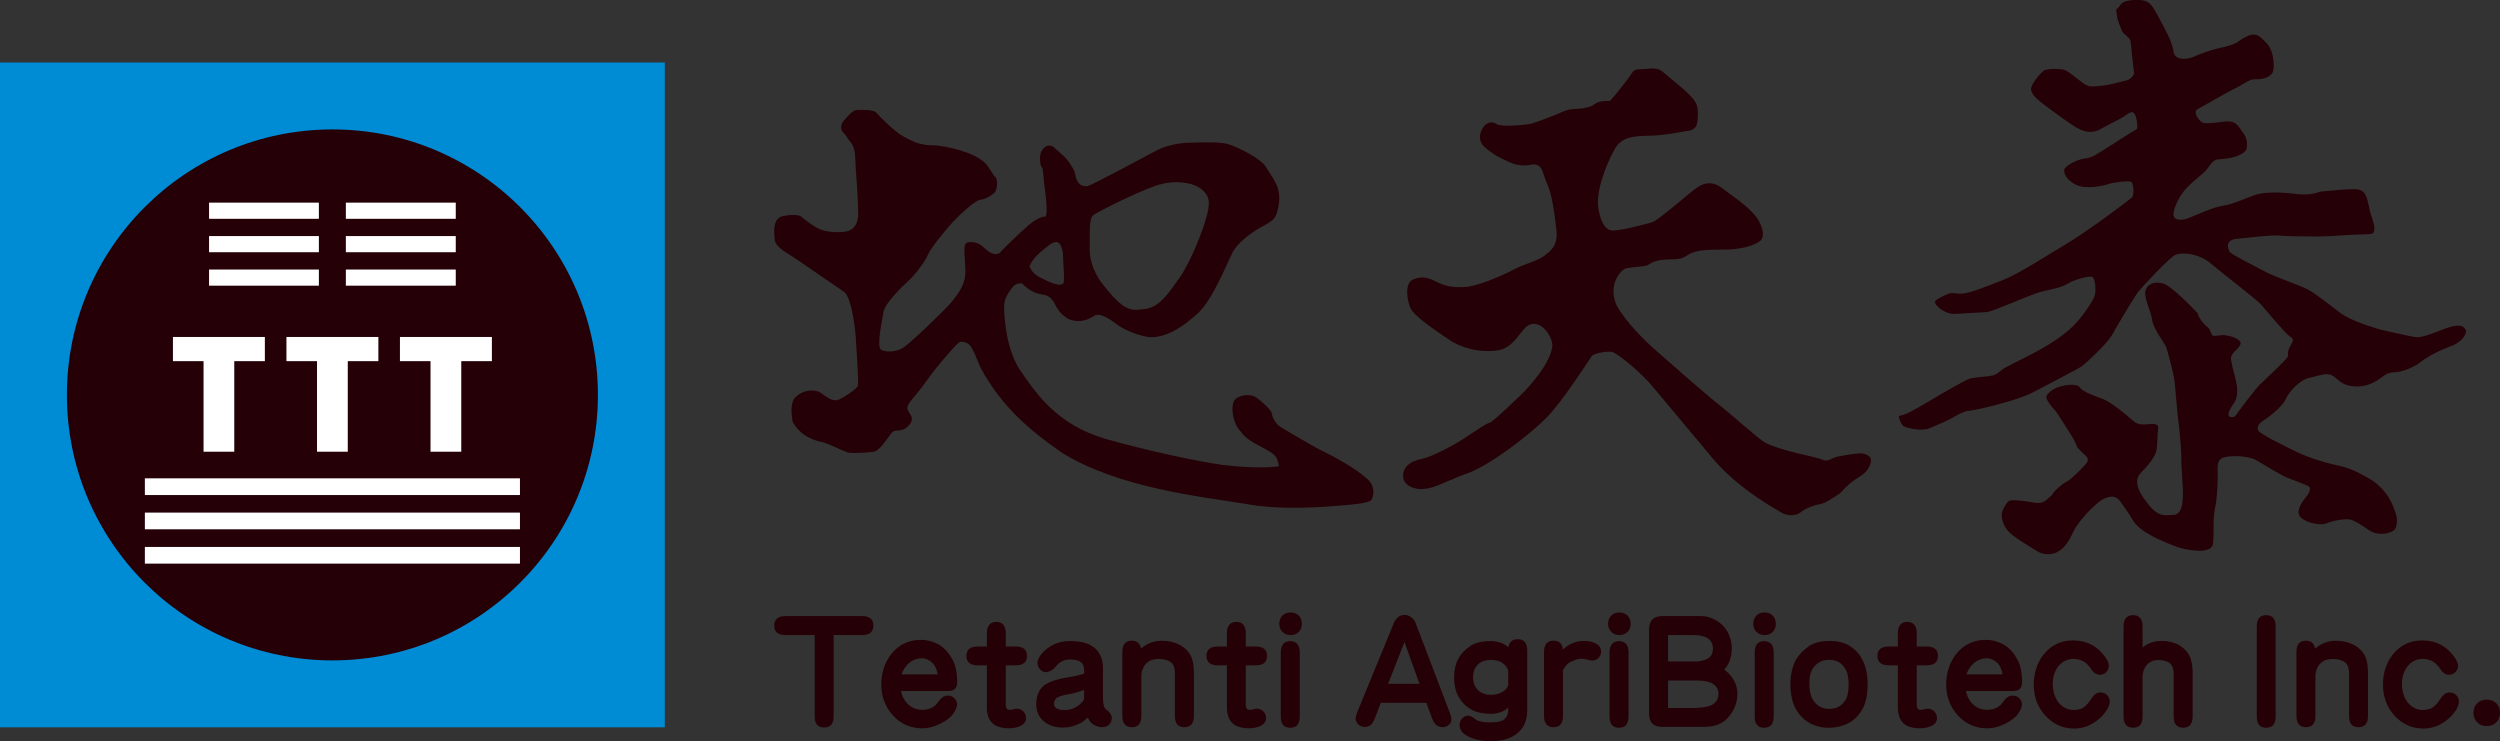 <?xml version="1.0" encoding="UTF-8"?>
<svg id="_圖層_2" data-name="圖層_2" xmlns="http://www.w3.org/2000/svg" viewBox="0 0 1561.79 463.01">
  <rect x="0" y="0" width="1561.79" height="463.01" fill="#333333" stroke="none"/>
  <defs>
    <style>
      .cls-1 {
        fill: #fff;
      }

      .cls-2 {
        fill: #008bd5;
      }

      .cls-3 {
        fill: #250007;
      }
    </style>
  </defs>
  <g id="_圖層_1-2" data-name="圖層_1">
    <g>
      <g>
        <path class="cls-3" d="M852.83,298.12c-5.59-5.33-21.14-13.8-26.54-16.31-5.38-2.51-24.04-13.66-26.74-15.38-2.69-1.75-4.79-5.79-4.98-8.09-.2-2.31-7.91-9.04-10.96-10.77-3.26-1.36-9.83-.94-12.51,2.5-2.69,4.63-.57,15.4,4.42,20,3.64,5.57,12.5,8.63,17.67,12.11,4.65,2.5,5.22,5.74,5.79,9.03-3.85.96-17.88,1.35-35.19-.75-17.5-2.54-47.66-9.06-73.45-16.37-29.81-8.85-42.49-27.68-51.9-41.13-9.83-13.27-10.97-33.86-11.15-40.01-.41-5.95,2.48-9.81,4.8-12.88,1.91-3.28,6.14-3.45,6.73-2.7,4.02,4.02,8.05,5.98,11.91,6.55,4.03.4,5.76,2.11,7.49,4.61,2.69,5.59,5.02,8.09,8.86,10.57,7.71,3.47,13.67,0,16.74-1.91,3.64-1.92,9.23,1.91,15.18,6.34,5.95,4.05,15.76,6.92,19.44,7.13,11.72.16,21.92-7.7,30.38-15.39,9.01-8.84,17.48-30.19,20.97-37.13,3.43-6.91,13.07-13.81,20.37-17.5,6.72-3.83,7.29-5,8.84-13.65,1.34-10.96-4.82-16.71-7.87-22.31-3.28-5.58-16.73-12.11-22.5-14.2-5.76-2.12-16.35-1.54-25.2-1.35-8.85.18-16.34,2.49-20.78,4.81-4.41,2.29-38.23,20.55-43.06,22.3-6.53.95-7.5-5.39-8.07-8.07-.56-2.7-4.04-7.52-5.58-9.23-1.54-1.75-8.07-7.32-8.07-7.32-3.44-1.91-5.97.58-7.29,2.89-1.35,2.13-.98,8.85.18,9.79,1.15.98,1.15,8.47,1.92,13.47.79,5,1.92,16.17.41,17.52-3.28-.21-8.3,3.44-10.97,5.77-2.71,2.32-13.65,12.49-17.5,16.89-3.64,2.3-7.5-.93-10.38-3.65-2.88-2.68-6.35-3.43-9.61-2.87-3.3.58-1.92,6.52-1.56,16.36.4,9.78-3.86,14.81-8.63,20.94-5.21,5.96-26.36,26.36-30.78,28.85-4.44,2.53-10.76,2.53-13.47.76-2.5-2.69.77-17.68,1.74-23.43.97-5.6,11.73-15.98,15.55-19.46,3.86-3.42,10.01-11.35,12.13-16.12,2.14-5.03,10.58-14.82,14.05-18.87,3.45-4.02,14.82-14.98,18.45-15.56,3.65-.57,6.53-2.13,8.87-4.22,2.29-2.12,2.46-8.85.74-10.21-1.72-1.35-2.31-3.85-5.77-8.09-7.47-7.68-24.78-10.96-31.32-11.53-10.21.17-14.82-2.69-20.22-5.57-5.38-2.89-15.16-12.7-16.92-14.82-1.73-2.1-9.63-1.91-12.31-1.72-2.69.17-5.93,4.23-8.25,6.92-2.32,2.67-1.56,5.96,0,7.32,1.53,1.35,1.71,2.49,4.79,6.34,3.06,3.84,2.5,10.39,2.88,16.15.39,5.78,1.36,15.57,1.54,28.86-.54,10.56-8.66,10.42-8.66,10.42-4.06.6-10,.35-14.41-1.18-4.26-1.56-10.38-6.37-12.32-8.1-1.91-1.7-7.88-1.35-12.1-.38-5.95,1.73-5.19,9.8-4.64,14.82.59,4.82,8.09,8.24,14.83,12.87,6.72,4.62,24.2,16.72,28.83,19.81,4.44,4.42,6.54,22.29,6.92,28.07.39,5.76,1.92,27.88,1.35,30.2-.58,2.28-9.06,7.49-11.54,8.63-5.02,2.3-9.62-3.06-12.87-4.81-5.58-1.71-10.78-.19-14.43,3.28-3.65,3.44-2.69,10.95-1.92,15.57,4.99,9.21,14.23,11.92,18.65,12.68,3.87.98,12.5,5.38,15.95,6.52,3.46.6,12.52,0,16.16-.55,3.48-.78,7.34-6.73,9.62-9.81,2.12-3.06,2.88-3.46,6.36-3.46,2.68-.39,4.99-1.54,7.09-4.8,2.12-3.84-1.32-5.78-2.1-8.48-.79-2.69,2.89-5.96,9.41-14.2,5.59-8.1,10.97-14.63,15.57-19.8,4.08-4.82,6.93-7.91,8.11-8.09,7.29-.21,7.69,5.55,12.86,16.72,13.26,24.23,30.76,38.83,50.39,52.47,35.75,22.33,88.43,27.71,114.22,31.95,23.06,4.43,50.97,1.91,62.48.97,11.54-.97,16.72-2.1,17.12-3.85,1.91-4.64.96-9.99-4.23-13.69ZM682.75,134.59c2.18-2,33.93-17.88,43.23-19.69,7.48-2.01,18.99-1.48,24.83,3.48,2.92,2.88,5.86,4.92,3.49,14.94-2.42,10.05-10.44,30.3-17.52,40.32-7.12,10.05-12.8,18.98-22.83,19.54-6.76.73-11.49,2.19-25.36-16.06,0,0-7.84-9.11-7.84-21.54s-.2-18.97,2.01-21ZM649.7,157.8c4.94-4.21,8.59-7.5,11.14-6.39,2.39,1.09,3.3,5.82,3.3,9.66s1.29,15.14,0,16.06c-1.3.91-3.12,1.46-9.5-1.47-6.39-2.91-9.29-4.19-11.52-9.29,0,0,1.68-4.38,6.58-8.57Z"/>
        <path class="cls-3" d="M957.16,102.71s-6.74,2.25-14.7-1.62c-7.79-3.47-12.06-6.32-15.99-10.2-2.64-3.27-2.64-7.38.45-11.89,2.03-2.43,4.9-3.48,8.16-1.42,3.26,1.87,17.77.44,21.28-.2,3.64-1.02,17.35-6.32,19.37-7.36,2.25-1.21,5.93-2.03,9.2-2.03s8.38-1.01,10.24-2.26c1.82-1.22,3.26-2.86,10.44-2.65,2.44-2.05,10.4-12.47,12.44-15.34,2.26-3.07,2.05-4.49,7.38-4.49s9.38-2.03,13.87,2.06c4.51,4.1,17.59,13.68,19.84,18.59,2.05,2.27,2.05,12.26.22,15.32-2.06,2.88-5.74,2.45-8.41,3.08-2.65.59-12.23,2.25-19.63,2.45-7.54.2-16.53-.01-21.25,6.34-4.46,6.54-12.46,24.92-11.82,36.57.81,9.43,4.27,16.14,8.97,16.35,4.72.2,21.27-3.89,25.77-5.5,4.91-2.87,18.39-14.31,22.09-17.38,4.07-3.06,10.4-10.01,19.19-4.71,4.71,3.69,17.77,12.06,23.1,19.41,3.7,5.34,5.1,10.85,2.84,14.13-2.01,2.05-8.55,5.3-19.99,5.92-11.87.18-20.23-.21-25.56,3.27-3.27,2.06-4.69,3.05-12.05,2.85-7.57.44-9.61,1.22-13.7,3.87-4.91,1.03-12.27,1.03-14.32,2.27-2.25,1.62-10,9.2-4.92,22.08,5.12,10.01,17.8,22.69,25.36,29.21,7.54,6.53,29.63,26.15,38.21,32.9,8.59,6.74,24.73,21.45,29.64,24.32,5.32,2.65,13.48,4.91,19.43,6.35,5.89,1.4,14.7,3.25,17.57,4.69,2.86.38,4.9-2.05,9.4-2.68,4.68-.8,11.25-2.22,14.52-1.63,3.24.63,6.33,2.26,4.47,6.98-1.61,3.85-3.46,5.48-7.95,8.37-4.92,2.85-8.61,7.15-11.04,9.6-3.69,2.25-8.59,5.92-11.85,6.53-4.51.63-10.45,3.28-12.47,5.12-1.44,1.44-7.15,3.69-13.5-.6-8.18-4.71-29.41-17.36-44.14-36.18-15.52-18.6-30.24-36.19-35.57-42.51-5.3-6.34-19.41-19.02-24.73-20.87-2.85-.4-10.4.43-12.66,2.67-2.86,4.31-18.01,27.76-27.79,38-11.04,11.25-36.8,31.09-51.33,35.77-14.91,5.52-20.21,9.81-29.19,9.2-4.1-.61-10.44-2.64-9.41-10.01,1.21-5.08,5.53-7.57,11.64-8.78,6.13-1.24,20.03-8.57,26.79-13.09,6.93-4.48,13.48-9.19,15.33-9.38,1.82-.22,15.72-13.72,20.44-18.2,4.69-4.48,18.38-19.82,18.99-30.44-.41-4.11-2.64-7.77-5.3-10.43-2.67-2.46-7.15-4.69-11.67-.42-4.5,4.72-8.57,12.89-16.95,14.12-6.96,1.22-19.61.6-30.24-6.35-10.65-7.16-22.28-15.1-24.52-20.04-2.26-4.88-3.7-15.32,1.41-17.75,4.51-1.86,7.98-2.05,13.7.8,5.72,2.86,9.61,4.49,20.44,3.7,10.81-1.64,26.97-9.65,30.63-11.66,4.94-2.44,14.12-4.92,17.79-7.99,3.69-3.06,8.38-5.93,7.16-16.35-1.22-10.42-2.87-22.46-5.93-28.79-3.04-6.36-2.25-12.07-9.19-11.68Z"/>
        <path class="cls-3" d="M1333.25,46.11s-1.7,3.55-4.96,4.18c-3.58.75-11.46,3.1-15.18,3.25-4.66.31-7.43,1.41-11.18-1.22-3.74-2.65-9.44-7.6-11.93-8.54-2.63-.91-9.44-1.1-13,.17-3.27,2.78-7.61,7.92-8.21,11.61.13,2.48,2.15,5.11,6.5,8.54,4.32,3.4,17.19,12.7,19.66,14.23,2.49,1.56,9.61,6.68,17.21,2.35,7.29-4.05,11.62-5.92,14.25-7.61,2.64-1.71,5.13-4.18,6.83-2.33,1.7,1.88,2.31,8.83,1.84,9.78-3.54,1.99-13.15,8.19-18.42,11.6-6.97,4.03-8.68,6.2-13.94,6.82-5.28.64-13.04,4.81-13.2,7.28-.15,2.48,1.58,5.58,5.14,7.91,3.53,2.32,6.2,2.79,11.01,2.79s10.84-1.56,12.38-2.19c1.54-.6,12.56-2.31,13.62-.93,1.1,1.42,1.71,6.98.34,9.49-3.26,2.77-29.14,21.98-40.13,28.48-11.01,6.5-30.05,19.08-41.24,23.42-11.14,4.34-19.95,7.9-24.76,8.2-4.2.31-4.81-.6-7.13-.28-2.32.28-7.27,3.08-9.14,4.31-1.87,1.24,0,3.41,1.87,4.97,1.86,1.54,5.4,3.7,8.83,3.7s16.57-.93,20.14-1.09c3.57-.14,9.44-3.24,13.17-4.48,3.71-1.23,17.32-7.44,23.08-8.67,5.73-1.24,11.76-2.48,15.03-4.65,3.23-2.17,13.15-5.12,15.49-4.19,1.39.6,2.48,7.76,1.39,11.62-1.26,3.87-8.35,14.24-13.79,19.37-5.44,5.26-13.19,10.32-18.19,13.17-6.53,3.86-18.26,9.43-21.73,11.35-5,2.13-6.53,5.2-9.62,5.97-3.07.76-10.96,1.15-14.23,1.91-3.27.77-20.4,10.98-24.6,13.46-4.24,2.51-11.72,6.91-15.18,8.47-3.48,1.54-5.24,1.13-5.02,2.11.2.97,1.35,5.02,3.27,5.98,1.93.94,8.07,2.29,12.12,1.91,4-.39,4.62-1.34,11.72-4.22,7.1-2.91,11.73-7.12,16.72-7.49,5.01-.4,30.95-6.75,39.24-11.17,8.27-4.41,29.04-15,31.33-16.72,2.32-1.75,14.61-12.89,18.65-19.23,3.86-7.14,14.64-24.8,16.36-27.11,1.73-2.31,19.98-21.92,23.45-23.26,3.47-1.35,13.67-1.55,22.13,5.58,8.44,7.1,28.62,22.49,31.31,25.57,2.68,3.08,15.39,18.44,18.27,20.17,2.72,1.34,1.35,3.27,0,5.58-2.08,3.86-1.35,5-1.53,6.73-1.14,2.12-13.65,13.85-17.12,17.12-3.48,3.26-14.02,17.5-15.58,19.81-1.34,1.36-4.79,1.36-4.43-1.16.4-2.5,2.69-5.76,3.48-6.74.77-.94,2.87-5.16,1.54-12.09-1.33-6.94-2.7-10.2-2.88-12.32-.2-2.11-1.35-3.45.2-5.96,1.52-2.5,5.93-5.19,5.17-7.53-.75-2.28-5.57-3.84-8.85-4.39-3.26-.59-7.5.79-8.45.19-.96-.56-1.55-3.86-2.69-4.82-1.18-.96-5.58-4.63-6.91-9.38-4.05-4.25-16.95-17.52-21.76-18.49-4.2-1.12-9.42-.37-10.77,4.81-.93,4.63,3.66,12.87,4.24,18.08.58,5.2,8.26,15.36,8.85,17.11.57,1.73,4.61,16.16,5.17,21.33.59,5.2,1.94,22.88,2.51,26.16.58,3.27,1.93,20.19,1.74,22.7-.19,2.49,1.16,19.59.96,20.97-.19,1.32.58,13.06-5.59,13.45-5.73.17-9.78,1.92-16.71-7.48-6.93-8.28-7.48-14.27-4.81-17.72,2.7-3.45,9.61-9.21,10.76-15.95.77-8.07.21-6.53.59-10.01.39-3.44,1.16-5.19-2.3-5.56-3.46-.39-8.67,1.71-12.68-1.73-4.63-4.05-13.28-11.37-19.06-13.86-7.12-2.49-13.27-5-14.62-7.31-1.34-2.29-7.87-1.91-12.86-.36-4.25,1.16-7.91,4.59-8.07,6.33-.21,1.71,3.82,6.91,5.17,8.06,1.36,1.17,7.9,12.13,10,15.22,2.12,3.04,3.26,5.93,3.86,7.46.58,1.54,3.85,4.26,5.75,6.17,1.93,1.93,1.36,3.46-.93,5.96-2.32,2.5-8.49,8.84-11.37,10.19-2.87,1.36-7.71,5.76-9.02,8.28-3.07,2.5-4.43,5.38-10.19,4.82-5.98-1.17-14.62-2.12-16.34-1.35-1.74.78-5.01,6.73-4.83,9.23.2,2.49.96,6.53,4.43,10.15,3.47,3.68,12.29,8.68,15.19,10.6,2.9,1.93,6.92,4.78,13.45,2.86,6.18-2.27,9.24-8.03,11.93-13.81,2.68-5.78,13.27-17.51,18.85-20.18,5.56-2.7,8.43-1.18,10.77,2.31,0,0,4.79,6.53,7.12,10.75,2.5,4.06,6.91,7.31,11.34,9.63,4.41,2.67,16.13,7.66,20.38,8.45,4.04.96,18.06,3.63,18.65-3.46.59-7.49-.19-15.59,1.15-21.54,1.35-5.96,1.73-15.37,1.73-20.98-.17-6.16-.55-9.97,4.24-11.14,5.02-1.33,15.59-.76,20.02,1.94,4.43,2.68,15,9.03,18.07,10.38,3.1,1.35,13.06,4.79,14.58,5.96,1.58,1.14.22,3.86-.93,5.56-1.35,1.75-9.43,10.41-3.07,14.63,3.82,2.88,11.91,4.22,15,2.88,3.25-1.53,10.76-3.05,14.62-2.49,3.6.78,9.78,5.21,11.7,6.53,1.92,1.36,4.81,2.88,10.57,2.31,5.98-1.35,7.16-2.7,7.16-9.4-1.38-6.96-5.81-18.69-18.09-25.41-10.41-5.95-14.61-6.91-21.14-8.26-6.95-1.54-16.56-4.62-24.06-8.28-7.52-3.84-23.08-10.97-23.64-13.65-.41-2.87,1.52-4.43,4.58-6.35,3.08-1.91,11.15-8.64,12.71-12.32,1.71-4.22,8.64-12.66,15.76-13.82,7.51-1.74,10.95-3.67,15-.21,4.04,3.29,6.15,5.59,13.82,5.78,7.34,0,11.76-3.1,14.85-5.18,3.06-2.32,4.59-3.49,8.84-3.68,4.22-.18,10.19-2.3,15.37-5.77,5.38-4.42,14.24-8.64,19.81-10.56,5.58-2.12,9.06-5.95,9.42-9.43-1.15-2.7-2.69-4.44-9.42-2.7-7.11,1.94-16.36,6.93-21.91,6.55-4.64-.77-12.33-2.52-21.75-4.62-9.6-2.88-18.66-5.81-25.56-10.56-7.29-5.43-15-11.94-20.96-15.01-6.73-3.1-20.2-7.7-25.21-10.38-5.97-3.1-21.91-11.18-22.87-12.71-.96-1.54-3.65-7.87,5.21-8.28,9.02-.94,20.37-2.31,25.17-1.93,5.21.4,18.28.59,24.43.59,7.3,0,22.49-1.35,28.66-1.35s6.52-.36,6.92-3.29c.37-2.85-3.07-10.37-3.47-14.41-1.38-5.75-1.92-8.83-5.96-10.18-3.67-1.17-20.56.94-24.25,1.15-4.43,1.72-9.6,2.29-16.74,1.33-7.67-.94-18.64-1.33-24.79.96-6.73,2.51-13.09,5.58-19.61,6.58-7.12,1.12-17.32,6.31-20.79,7.48-4.62,2.12-10.35,1.74-9.97-2.51.35-4.24,4.03-11.33,7.28-14.98,3.86-4.63,9.82-8.66,12.92-11.94,3.03-3.46,4.02-6.91,8.44-7.11,4.41-.19,13.82-1.34,16.93-5.95.96-3.85.37-7.71-2.49-11.16-2.7-4.23-4.65-6.73-9.44-6.55-4.79.21-14.44,2.32-16.34.21-2.69-2.31-4.63-6.53-2.51-7.68,2.3-1.13,17.71-10.2,22.88-12.7,5.6-2.51,9.83-6.34,13.09-6.16,3.26.18,8.85-.38,11.14-4.03,1.36-2.51,1.36-12.31-3.26-18.07-4.81-5.02-6.15-6.37-10.38-5.59-4.01,1.35-6.74,3.47-8.07,4.43-1.54,1.16-7.32,3.07-11.73,3.83-5.21,1.17-13.66,4.22-16.16,5.59-2.32.96-11.71,3.07-12.29-3.84-1.19-6.54-4.82-12.9-8.3-19.25-3.45-6.34-5.16-10.77-9.77-12.11-2.7-.78-10.6-.76-13.65,1.16-1.18.98-2.9,3.64-3.65,4.01-.77.41,0,2.73.19,4.83.19,2.11,2.08,6.54,3.08,8.85.93,2.3,5.17,4.04,5.36,6.72.2,2.7,2.05,18.78,2.19,20.06Z"/>
      </g>
      <g>
        <path class="cls-3" d="M545.61,390.85c0,3.91-2.34,5.89-7.06,5.89h-17.74v50.67c0,4.73-1.99,7.06-5.97,7.06s-5.89-2.33-5.89-7.06v-50.67h-18.17c-4.72,0-7.12-1.98-7.12-5.89s2.4-5.98,7.12-5.98h47.77c4.72,0,7.06,2,7.06,5.98Z"/>
        <path class="cls-3" d="M556.51,408.94c4.73-6.13,11.04-9.21,18.92-9.21,3.47,0,6.87.83,10.19,2.48,3.4,1.75,6.39,4.65,8.78,8.71,2.41,3.73,3.58,8.88,3.58,15.43-.09,3.56-1.82,5.31-5.22,5.31h-29.87c.5,2.81,1.67,5.31,3.5,7.38,2.57,2.89,5.79,4.39,9.7,4.39,1.99,0,3.73-.34,5.22-.91,2.01-.93,3.49-2.07,4.48-3.58,1.57-2.41,3.24-3.81,4.89-4.24,1.67-.41,3.16-.16,4.48.66,1.42.83,2.25,2.07,2.67,3.73.25,1.75-.34,3.73-1.83,6.06-1.74,2.73-4.64,5.06-8.72,7.04-3.89,1.91-7.71,2.82-11.28,2.82-7.38-.07-13.61-2.89-18.5-8.45-4.64-5.31-6.96-11.62-6.96-19,.08-7.22,2.07-13.43,5.97-18.65ZM565.98,416.22c-1.24,1.59-2.16,3.24-2.74,5.07h22.55c-.51-3-1.49-5.24-2.91-6.72-2.15-2.25-4.56-3.32-7.21-3.32-3.82.09-7.05,1.74-9.7,4.97Z"/>
        <path class="cls-3" d="M616.52,403.88v-8.21c0-4.73,2-7.15,5.89-7.15s5.9,2.41,5.9,7.15v8.21h6.21c4.73,0,7.06,1.98,7.06,5.87s-2.32,5.89-7.06,5.89h-6.21v24.89c.08,1.07.32,1.91.91,2.49.74.66,2.32.59,4.72-.17,1.42-.25,2.74-.08,4.07.59,1.56.92,2.56,2.32,2.89,4.16.41,2.89-.91,4.96-4.14,6.21-.93.4-1.91.66-2.83.82-1.48.26-2.57.35-3.31.35-4.9,0-8.47-1.09-10.62-3.16-2.32-2.24-3.49-5.47-3.49-9.87v-26.3h-5.64c-4.72,0-7.12-1.97-7.12-5.89s2.4-5.87,7.12-5.87h5.64Z"/>
        <path class="cls-3" d="M690.97,443.19c2.42,1.73,3.65,3.64,3.57,5.55-.07,1.74-.75,3.15-2.08,4.31-1.07.83-2.49,1.23-4.13,1.23-1.41,0-3.08-.48-4.9-1.4-1.58-.91-2.91-2.5-3.9-4.57-1.58,1.5-3.06,2.57-4.39,3.33-3.65,1.92-7.3,2.89-10.95,2.89-5.22,0-9.38-1.4-12.43-4.22-2.92-2.57-4.41-6.06-4.41-10.62.08-4.23,1.25-7.63,3.57-10.29,2.65-2.9,8.29-5.05,16.92-6.38,3.4-.49,6.54-1.24,9.44-2.24v-1.75c0-2.56-.65-4.31-1.9-5.3-1.56-1.16-3.82-1.74-6.81-1.74-3.81,0-6.88,1.58-9.2,4.64-1.16,1.42-2.58,2.4-4.24,2.99-1.58.57-3.07.41-4.39-.59-1.33-.91-2.16-2.15-2.49-3.81-.41-2.08.42-4.32,2.32-6.63,4.73-5.39,10.62-8.12,17.83-8.12s12.2,1.48,15.6,4.47c3.41,2.91,5.06,7.21,5.06,13.11v18.32c0,3.56.66,5.8,1.9,6.81ZM668.09,433.56c-4.57.75-7.46,1.75-8.63,3.07-.66.92-1.01,1.99-1.01,3.24,0,1,.51,1.83,1.5,2.58,1.25.75,2.82,1.16,4.81,1.16,3.64,0,6.87-1.16,9.71-3.49,1.06-.91,1.99-1.98,2.81-3.23v-5.97c-2.81,1.23-5.89,2.07-9.2,2.64Z"/>
        <path class="cls-3" d="M701.14,422.69v-15.33c0-4.74,2-7.13,5.98-7.13,3.23.07,5.13,1.73,5.71,4.97,3.65-3.24,7.97-4.9,12.94-4.9,3.9,0,7.39.75,10.44,2.16,3,1.42,5.31,3.4,6.97,5.97,1.74,2.66,2.65,6.63,2.65,11.86v26.95c0,4.73-1.99,7.04-5.97,7.04s-5.88-2.31-5.88-7.04v-26.95c0-2.98-.83-5.15-2.4-6.46-1.74-1.41-4.4-2.17-7.97-2.17-2.25.09-4.14.5-5.64,1.33-1.83,1.16-3.07,2.57-3.73,4.16-.66,1.24-1.08,2.81-1.24,4.72v25.38c0,4.73-2,7.04-5.89,7.04s-5.98-2.31-5.98-7.04v-24.55Z"/>
        <path class="cls-3" d="M766.46,403.88v-8.21c0-4.73,1.98-7.15,5.9-7.15s5.88,2.41,5.88,7.15v8.21h6.23c4.73,0,7.06,1.98,7.06,5.87s-2.32,5.89-7.06,5.89h-6.23v24.89c.08,1.07.34,1.91.92,2.49.74.66,2.32.59,4.73-.17,1.42-.25,2.73-.08,4.07.59,1.58.92,2.57,2.32,2.89,4.16.42,2.89-.91,4.96-4.14,6.21-.92.4-1.91.66-2.82.82-1.49.26-2.57.35-3.32.35-4.89,0-8.46-1.09-10.6-3.16-2.32-2.24-3.5-5.47-3.5-9.87v-26.3h-5.63c-4.73,0-7.14-1.97-7.14-5.89s2.4-5.87,7.14-5.87h5.63Z"/>
        <path class="cls-3" d="M811.4,384.56c1.23,1.32,1.89,3.05,1.89,5.13s-.66,3.82-1.89,5.07c-1.33,1.32-3.08,1.98-5.15,1.98-2.16-.08-3.82-.66-4.98-1.92-1.41-1.32-2.08-3.06-2.08-5.14s.67-3.81,2.08-5.22c1.25-1.25,2.9-1.83,4.98-1.83s3.82.67,5.15,1.92ZM806.01,400.55c3.98,0,5.97,2.41,5.97,7.13v39.91c0,4.72-1.99,7.03-5.97,7.03s-5.89-2.31-5.89-7.03v-39.91c0-4.72,1.99-7.13,5.89-7.13Z"/>
        <path class="cls-3" d="M906.08,451.73c-.92,1.32-2.24,2.15-3.8,2.48-1.59.26-3.16-.08-4.73-1.07-1.17-.83-2.25-2.57-3.24-5.23l-3.24-8.86h-28.44l-3.4,8.86c-1.08,2.98-2.32,4.81-3.66,5.47-1.4.75-2.89,1-4.47.59-1.57-.41-2.74-1.32-3.56-2.74-.92-1.41-.83-3.48.25-6.05l22.97-55.97c.4-1.17,1.16-2.25,2.24-3.33,1.24-1.16,2.73-1.74,4.39-1.74s3.24.58,4.58,1.74c1.23,1.07,1.97,2.24,2.38,3.33l21.49,56.38c1.07,2.66,1.16,4.73.25,6.14ZM867.19,427.18h19.57l-9.38-26.12-10.2,26.12Z"/>
        <path class="cls-3" d="M911.04,411.51c1.56-2.98,4.13-5.64,7.52-7.97,3.08-2.06,7.39-3.05,12.78-3.05,4.39.07,8.04,1.32,10.95,3.81.58-3.31,2.56-4.97,5.89-4.97,3.9,0,5.9,2.4,5.9,7.14v36.98c0,6.3-1.93,11.1-5.82,14.34-3.9,3.49-9.61,5.24-17.08,5.24-7.04,0-12.77-1.66-17-4.9-1.57-1.58-2.4-3.32-2.4-5.15.08-1.58.5-2.89,1.42-3.9,1.16-1.32,2.4-1.98,3.8-1.98,1.57,0,3.33.82,5.06,2.58,1.99,1.07,5.05,1.65,9.12,1.65,3.9-.08,6.55-.58,8.05-1.58,1.99-1.41,2.98-3.56,2.98-6.3v-1.41c-2.83,2.57-6.48,3.9-10.87,3.9-5.07-.1-9.12-.92-12.2-2.67-3.14-1.73-5.63-4.15-7.44-7.13-2.25-3.56-3.31-7.95-3.31-13.01,0-4.48.91-8.38,2.65-11.61ZM923.47,431.24c2.07,1.92,4.73,2.82,7.87,2.82,3.73,0,6.72-1.07,9.05-3.15.75-.75,1.4-1.67,1.82-2.67v-9.45c-.59-1.58-1.41-2.9-2.67-3.89-1.9-1.75-4.64-2.65-8.2-2.65-3.48.07-6.22.98-8.12,2.89-1.98,2.07-2.98,4.74-2.98,7.97,0,3.39,1.07,6.13,3.24,8.12Z"/>
        <path class="cls-3" d="M970.54,400.23c3.49,0,5.39,1.82,5.81,5.55,1.4-1.25,2.73-2.25,3.97-2.98,2.91-1.59,5.89-2.41,8.79-2.41,1.92,0,3.74.16,5.31.59,2.56.83,4.31,1.89,5.06,3.31.73,1.41.99,2.82.57,4.32-.5,1.48-1.4,2.65-2.72,3.4-1.42.82-3.41.82-5.98,0-1.58-.34-2.81-.5-3.82-.5-1.74.09-3.89.75-6.54,2.08-1.41.66-3,2.31-4.57,4.9v28.77c0,4.73-1.99,7.04-5.88,7.04s-5.98-2.31-5.98-7.04v-39.89c0-4.74,1.99-7.13,5.98-7.13Z"/>
        <path class="cls-3" d="M1016.79,384.56c1.25,1.32,1.91,3.05,1.91,5.13s-.66,3.82-1.91,5.07c-1.32,1.32-3.07,1.98-5.14,1.98-2.17-.08-3.82-.66-4.98-1.92-1.41-1.32-2.07-3.06-2.07-5.14s.66-3.81,2.07-5.22c1.24-1.25,2.9-1.83,4.98-1.83s3.81.67,5.14,1.92ZM1011.41,400.55c3.98,0,5.96,2.41,5.96,7.13v39.91c0,4.72-1.98,7.03-5.96,7.03s-5.9-2.31-5.9-7.03v-39.91c0-4.72,1.99-7.13,5.9-7.13Z"/>
        <path class="cls-3" d="M1038.42,384.88h24.55c2.89,0,5.89.84,8.88,2.51,3.06,1.73,5.47,4.05,7.13,6.95,1.89,3.24,2.89,6.81,2.89,10.71-.08,5.56-1.64,10.03-4.72,13.26.33.25.67.5.91.68,4.89,4.06,7.3,8.87,7.3,14.42,0,4.15-1.08,7.97-3.24,11.44-1.9,3.07-4.15,5.4-6.81,6.81-2.82,1.58-6.39,2.41-10.61,2.41h-26.3c-5.48,0-8.2-2.75-8.2-8.23v-52.72c.07-5.49,2.82-8.23,8.2-8.23ZM1042.07,413.24h17.83c2.24-.08,4.47-.57,6.55-1.58,2.41-1.16,3.65-3.39,3.65-6.63,0-2.74-1.16-4.9-3.4-6.38-2.07-1.25-4.97-1.91-8.78-1.91h-15.84v16.5ZM1042.07,425.11v17.17h15.67c6.31-.09,10.62-.91,12.86-2.65,1.98-1.49,2.98-3.56,2.98-6.23s-1.16-4.64-3.4-6.12c-2.24-1.41-5.71-2.16-10.28-2.16h-17.83Z"/>
        <path class="cls-3" d="M1107.49,384.56c1.24,1.32,1.9,3.05,1.9,5.13s-.66,3.82-1.9,5.07c-1.34,1.32-3.08,1.98-5.16,1.98-2.15-.08-3.81-.66-4.97-1.92-1.4-1.32-2.07-3.06-2.07-5.14s.67-3.81,2.07-5.22c1.26-1.25,2.91-1.83,4.97-1.83s3.82.67,5.16,1.92ZM1102.08,400.55c3.99,0,5.97,2.41,5.97,7.13v39.91c0,4.72-1.98,7.03-5.97,7.03s-5.88-2.31-5.88-7.03v-39.91c0-4.72,1.98-7.13,5.88-7.13Z"/>
        <path class="cls-3" d="M1122.05,412c1.99-3.24,4.81-6.14,8.38-8.63,3.32-1.98,7.47-2.98,12.52-2.98,4.73,0,8.71.91,11.94,2.73,3.65,2.17,6.39,4.89,8.13,8.23,2.49,4.39,3.72,9.77,3.72,16.08,0,5.64-.82,10.28-2.47,14.02-1.92,3.98-4.49,7.06-7.64,9.2-4.14,2.66-8.87,3.98-14.1,3.98-4.9,0-9.19-1.15-12.94-3.48-3.4-2.15-6.13-5.15-8.04-8.87-2.07-4.07-3.07-9.21-3.07-15.43.08-5.54,1.25-10.53,3.56-14.84ZM1131.85,435.88c1.15,2.25,2.55,3.9,4.21,5.06,1.9,1.24,4.06,1.91,6.47,1.91,2.98,0,5.39-.67,7.21-2.07,1.75-1.32,3.07-2.98,3.98-4.97.74-2.26,1.16-5.06,1.16-8.39-.08-3.82-.58-6.71-1.58-8.71-1.16-2.07-2.49-3.65-3.89-4.64-1.99-1.25-4.15-1.91-6.48-1.91-2.73.09-4.89.59-6.55,1.67-1.74,1.08-3.16,2.48-4.31,4.39-1.15,2.24-1.73,5.06-1.73,8.62,0,3.74.49,6.72,1.5,9.04Z"/>
        <path class="cls-3" d="M1185.63,403.88v-8.21c0-4.73,1.99-7.15,5.89-7.15s5.89,2.41,5.89,7.15v8.21h6.22c4.73,0,7.05,1.98,7.05,5.87s-2.32,5.89-7.05,5.89h-6.22v24.89c.08,1.07.35,1.91.92,2.49.74.66,2.32.59,4.72-.17,1.41-.25,2.74-.08,4.06.59,1.58.92,2.57,2.32,2.9,4.16.42,2.89-.91,4.96-4.15,6.21-.91.4-1.9.66-2.82.82-1.49.26-2.57.35-3.31.35-4.9,0-8.46-1.09-10.62-3.16-2.32-2.24-3.49-5.47-3.49-9.87v-26.3h-5.62c-4.74,0-7.15-1.97-7.15-5.89s2.41-5.87,7.15-5.87h5.62Z"/>
        <path class="cls-3" d="M1221.77,408.94c4.72-6.13,11.02-9.21,18.9-9.21,3.49,0,6.88.83,10.2,2.48,3.4,1.75,6.39,4.65,8.79,8.71,2.4,3.73,3.57,8.88,3.57,15.43-.09,3.56-1.83,5.31-5.22,5.31h-29.87c.5,2.81,1.68,5.31,3.49,7.38,2.57,2.89,5.81,4.39,9.69,4.39,2,0,3.74-.34,5.24-.91,2-.93,3.48-2.07,4.48-3.58,1.58-2.41,3.24-3.81,4.89-4.24,1.65-.41,3.15-.16,4.49.66,1.41.83,2.23,2.07,2.65,3.73.25,1.75-.32,3.73-1.82,6.06-1.74,2.73-4.64,5.06-8.71,7.04-3.89,1.91-7.72,2.82-11.28,2.82-7.39-.07-13.6-2.89-18.5-8.45-4.64-5.31-6.96-11.62-6.96-19,.09-7.22,2.08-13.43,5.97-18.65ZM1231.23,416.22c-1.25,1.59-2.15,3.24-2.73,5.07h22.55c-.5-3-1.49-5.24-2.9-6.72-2.16-2.25-4.57-3.32-7.21-3.32-3.81.09-7.06,1.74-9.71,4.97Z"/>
        <path class="cls-3" d="M1315.71,411.26c1.42,2.24,2,4.15,1.58,5.72-.34,1.58-1.18,2.83-2.41,3.65-1.25.84-2.74,1.09-4.4.75-1.58-.32-3.06-1.65-4.46-3.89-2.58-3.89-6.24-5.88-10.78-5.88-3.73,0-6.96,1.64-9.54,4.88-2.24,2.91-3.31,6.64-3.31,11.04.08,4.63,1.32,8.54,3.82,11.6,2.48,2.91,5.64,4.4,9.45,4.4,2.24-.08,4.14-.5,5.64-1.33,1.74-1.16,3.32-2.89,4.9-5.21,1.4-2.41,2.99-3.82,4.55-4.24,1.67-.35,3.17-.09,4.56.65,1.34.92,2.16,2.16,2.58,3.74.33,1.58-.16,3.65-1.5,6.06-2.4,3.72-5.39,6.63-9.05,8.7-3.56,2.17-7.55,3.24-11.77,3.24-7.22-.09-13.27-2.91-18.15-8.45-4.58-5.24-6.88-11.53-6.88-18.91s1.98-13.37,5.88-18.59c4.72-6.06,10.87-9.11,18.57-9.11,8.8,0,15.7,3.72,20.75,11.19Z"/>
        <path class="cls-3" d="M1332.6,384.31c3.9,0,5.9,2.32,5.9,7.04v13.19c3.22-2.73,7.21-4.14,11.93-4.14,3.73,0,7.05.75,10.03,2.16,2.67,1.41,4.83,3.23,6.4,5.55,1.91,2.74,2.91,6.96,2.91,12.51v26.97c0,4.72-1.99,7.03-5.9,7.03s-5.96-2.31-5.96-7.03v-26.97c0-2.81-.75-4.88-2.25-6.13-1.56-1.41-3.97-2.16-7.3-2.16-2.15,0-3.89.42-5.21,1.35-1.74,1.16-2.91,2.48-3.49,3.96-.58,1.25-1,2.82-1.16,4.64v25.31c0,4.72-1.99,7.03-5.9,7.03s-5.97-2.31-5.97-7.03v-56.25c0-4.72,1.98-7.04,5.97-7.04Z"/>
        <path class="cls-3" d="M1415.75,384.31c3.89,0,5.88,2.32,5.88,7.04v56.25c0,4.72-1.99,7.03-5.88,7.03s-5.9-2.31-5.9-7.03v-56.25c0-4.72,1.98-7.04,5.9-7.04Z"/>
        <path class="cls-3" d="M1434.62,422.69v-15.33c0-4.74,1.98-7.13,5.97-7.13,3.24.07,5.15,1.73,5.72,4.97,3.65-3.24,7.97-4.9,12.95-4.9,3.89,0,7.38.75,10.45,2.16,2.99,1.42,5.31,3.4,6.97,5.97,1.74,2.66,2.65,6.63,2.65,11.86v26.95c0,4.73-1.99,7.04-5.97,7.04s-5.89-2.31-5.89-7.04v-26.95c0-2.98-.83-5.15-2.4-6.46-1.74-1.41-4.4-2.17-7.97-2.17-2.24.09-4.14.5-5.63,1.33-1.83,1.16-3.08,2.57-3.75,4.16-.66,1.24-1.08,2.81-1.24,4.72v25.38c0,4.73-1.99,7.04-5.89,7.04s-5.97-2.31-5.97-7.04v-24.55Z"/>
        <path class="cls-3" d="M1533.86,411.26c1.42,2.24,2,4.15,1.58,5.72-.33,1.58-1.16,2.83-2.41,3.65-1.23.84-2.73,1.09-4.39.75-1.56-.32-3.06-1.65-4.48-3.89-2.57-3.89-6.21-5.88-10.77-5.88-3.73,0-6.97,1.64-9.54,4.88-2.24,2.91-3.32,6.64-3.32,11.04.08,4.63,1.33,8.54,3.82,11.6,2.49,2.91,5.65,4.4,9.45,4.4,2.25-.08,4.16-.5,5.64-1.33,1.74-1.16,3.31-2.89,4.9-5.21,1.41-2.41,2.98-3.82,4.56-4.24,1.66-.35,3.16-.09,4.57.65,1.32.92,2.16,2.16,2.57,3.74.33,1.58-.16,3.65-1.49,6.06-2.41,3.72-5.39,6.63-9.04,8.7-3.57,2.17-7.54,3.24-11.78,3.24-7.21-.09-13.27-2.91-18.16-8.45-4.57-5.24-6.89-11.53-6.89-18.91s1.99-13.37,5.89-18.59c4.73-6.06,10.86-9.11,18.57-9.11,8.79,0,15.68,3.72,20.73,11.19Z"/>
        <path class="cls-3" d="M1559.63,439.53c1.41,1.42,2.16,3.33,2.16,5.81s-.82,4.58-2.49,6.06c-1.4,1.41-3.33,2.17-5.81,2.17s-4.47-.75-5.79-2.17c-1.66-1.58-2.5-3.55-2.5-6.06.08-2.57.75-4.47,2.16-5.81,1.59-1.64,3.65-2.49,6.14-2.49s4.56.84,6.14,2.49Z"/>
      </g>
      <g>
        <rect class="cls-2" y="39.05" width="415.31" height="415.31"/>
        <g>
          <path class="cls-3" d="M41.79,246.72c0-91.59,74.29-165.87,165.9-165.87s165.83,74.28,165.83,165.87-74.24,165.84-165.83,165.84S41.79,338.33,41.79,246.72Z"/>
          <g>
            <g>
              <g>
                <rect class="cls-1" x="130.6" y="126.59" width="68.61" height="10.1"/>
                <rect class="cls-1" x="130.6" y="147.48" width="68.61" height="10.09"/>
                <rect class="cls-1" x="130.6" y="168.38" width="68.61" height="10.08"/>
              </g>
              <g>
                <rect class="cls-1" x="216.06" y="126.59" width="68.66" height="10.1"/>
                <rect class="cls-1" x="216.06" y="147.48" width="68.66" height="10.09"/>
                <rect class="cls-1" x="216.06" y="168.38" width="68.66" height="10.08"/>
              </g>
            </g>
            <g>
              <rect class="cls-1" x="90.5" y="298.82" width="234.32" height="10.44"/>
              <rect class="cls-1" x="90.5" y="320.23" width="234.32" height="10.43"/>
              <rect class="cls-1" x="90.5" y="341.68" width="234.32" height="10.42"/>
            </g>
            <g>
              <polygon class="cls-1" points="108.04 220.11 108.04 225.62 127.16 225.62 127.16 282.19 146.35 282.19 146.35 225.62 165.46 225.62 165.46 220.11 165.46 210.51 108.04 210.51 108.04 220.11"/>
              <polygon class="cls-1" points="178.95 220.11 178.95 225.62 198.04 225.62 198.04 282.19 217.26 282.19 217.26 225.62 236.38 225.62 236.38 220.11 236.38 210.51 178.95 210.51 178.95 220.11"/>
              <polygon class="cls-1" points="249.85 210.51 249.85 220.11 249.85 225.62 268.95 225.62 268.95 282.19 288.16 282.19 288.16 225.62 307.29 225.62 307.29 220.11 307.29 210.51 249.85 210.51"/>
            </g>
          </g>
        </g>
      </g>
    </g>
  </g>
</svg>